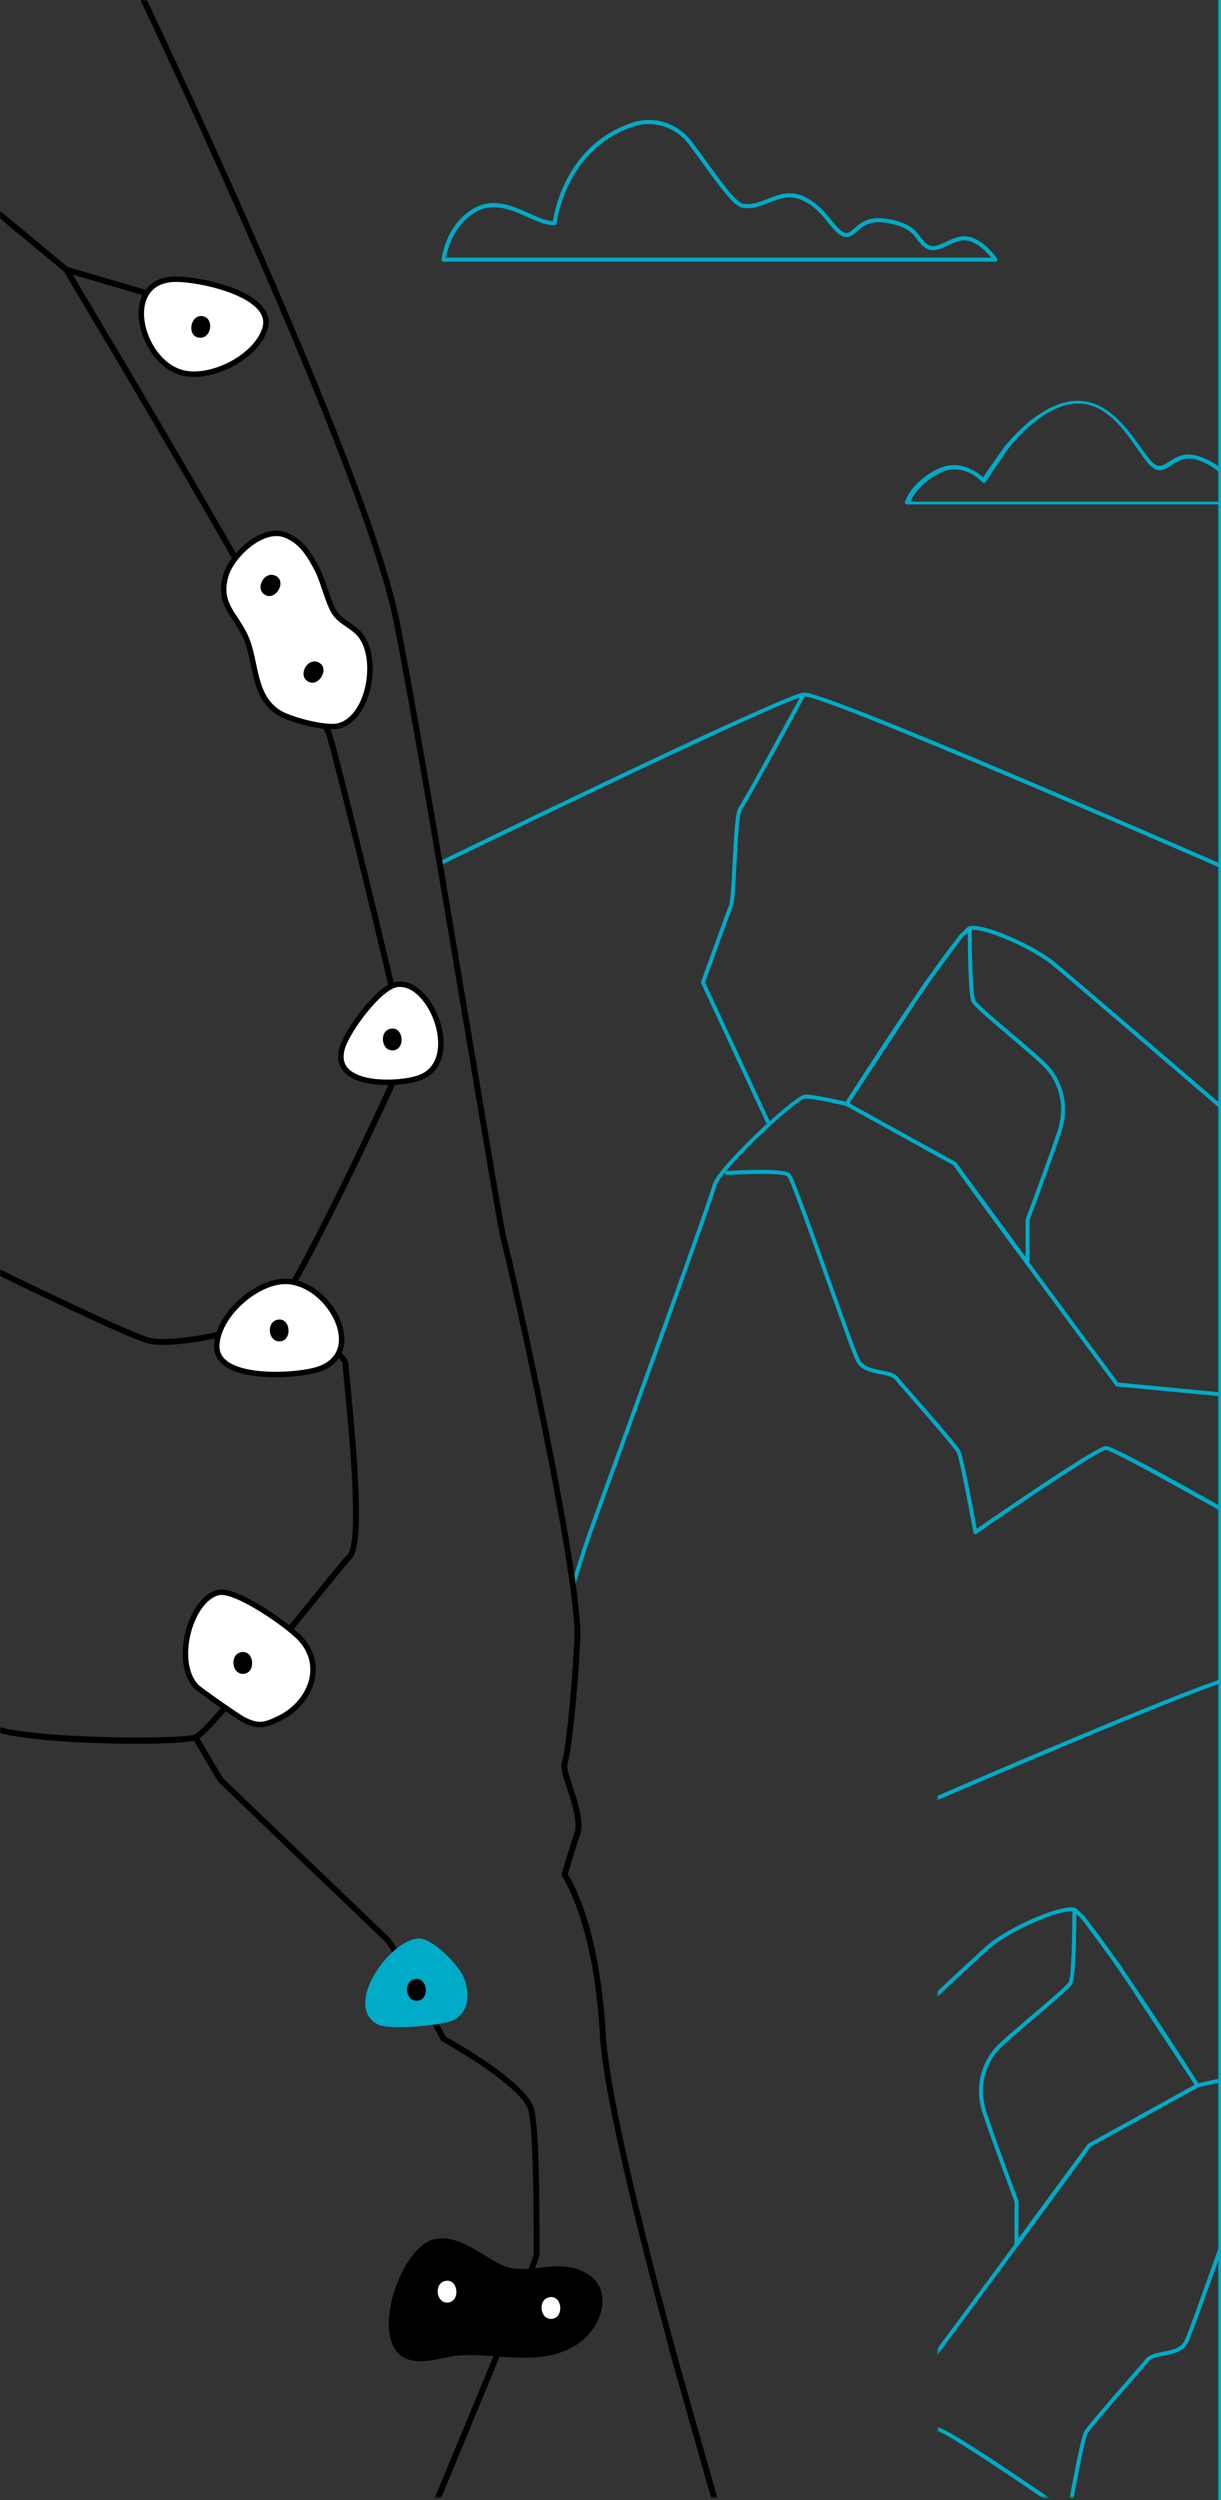 <?xml version="1.0" encoding="UTF-8"?>
<svg width="448px" height="917px" viewBox="0 0 448 917" version="1.1" xmlns="http://www.w3.org/2000/svg" xmlns:xlink="http://www.w3.org/1999/xlink">
    <rect x="0" y="0" width="448" height="917" fill="#333333" stroke="none"/>
    <title>Prise-2</title>
    <defs>
        <rect id="path-1" x="0" y="0" width="448" height="916"></rect>
    </defs>
    <g id="Page-1" stroke="none" stroke-width="1" fill="none" fill-rule="evenodd">
        <g id="Prise-2">
            <line x1="447.5" y1="0.5" x2="447.5" y2="916.5" id="Line-3" stroke="#00ABC8" stroke-linecap="square"></line>
            <mask id="mask-2" fill="white">
                <use xlink:href="#path-1"></use>
            </mask>
            <g id="Mask"></g>
            <path d="M163.615,94.502 L363.735,94.502 C362.102,92.52 358.488,88.69 354.616,88.202 C352.281,87.906 349.988,88.988 347.78,90.037 C345.024,91.341 342.179,92.692 339.529,90.916 C338.076,89.939 337.239,88.805 336.43,87.709 C334.8,85.498 333.115,83.213 325.742,81.82 C319.291,80.605 316.589,82.99 314.418,84.909 C312.94,86.215 311.544,87.447 309.471,86.754 C307.469,86.08 305.841,84.087 303.958,81.778 C301.58,78.863 298.621,75.236 293.95,73.276 C289.558,71.435 286.007,72.841 282.249,74.333 C279.161,75.559 275.965,76.824 272.304,76.155 C269.187,75.584 264,68.413 257.996,60.111 C256.234,57.674 254.411,55.152 252.668,52.852 C247.968,46.649 239.968,44.022 232.777,46.319 C232.775,46.319 232.774,46.319 232.772,46.321 L232.59,46.379 C207.322,54.635 204.295,81.597 204.266,81.868 C204.231,82.223 203.953,82.502 203.602,82.538 C200.745,82.819 197.322,81.299 193.696,79.681 C187.876,77.085 181.28,74.143 175.047,77.495 C166.509,82.082 164.145,91.632 163.615,94.502 M365.256,96 L162.744,96 C162.531,96 162.33,95.909 162.189,95.75 C162.048,95.593 161.981,95.38 162.005,95.169 C162.064,94.631 163.578,81.959 174.348,76.174 C181.224,72.477 188.169,75.578 194.298,78.312 C197.475,79.729 200.489,81.074 202.874,81.076 C203.515,76.833 208.174,52.782 232.129,44.956 L232.328,44.892 C240.126,42.404 248.771,45.238 253.85,51.944 C255.604,54.257 257.43,56.784 259.198,59.229 C264.279,66.255 270.037,74.216 272.571,74.682 C275.815,75.277 278.677,74.141 281.704,72.939 C285.573,71.405 289.573,69.817 294.522,71.893 C299.534,73.998 302.624,77.783 305.106,80.827 C306.844,82.957 308.346,84.797 309.941,85.333 C311.151,85.737 311.93,85.114 313.438,83.782 C315.724,81.762 318.86,78.995 326.016,80.349 C333.962,81.849 335.907,84.487 337.624,86.814 C338.392,87.855 339.116,88.837 340.355,89.67 C342.306,90.977 344.547,89.914 347.146,88.681 C349.433,87.596 352.036,86.365 354.8,86.716 C360.688,87.457 365.657,94.521 365.864,94.821 C366.025,95.05 366.044,95.348 365.916,95.597 C365.788,95.844 365.534,96 365.256,96" id="Fill-1" fill="#00ABC8" mask="url(#mask-2)"></path>
            <path d="M334,184 L486,184 C484.081,181.2 478.642,174.048 472.513,172.99 C468.105,172.225 464.556,174.811 461.425,177.09 C459.096,178.786 457.071,180.248 455.137,179.915 C453.249,179.588 451.97,178.157 450.35,176.343 C448.138,173.868 445.386,170.787 439.659,168.808 C435.066,167.223 432.312,169.03 429.884,170.625 C427.257,172.351 424.779,173.978 421.311,169.989 C420.116,168.611 418.861,166.816 417.408,164.737 C411.581,156.397 403.601,144.976 390.618,148.739 C382.076,151.217 374.587,158.813 369.804,164.759 C366.823,168.994 361.653,176.76 361.602,176.838 C361.479,177.021 361.284,177.137 361.069,177.153 C360.852,177.169 360.645,177.081 360.5,176.918 C360.213,176.595 353.385,169.078 344.629,173.616 C337.672,177.22 334.903,182 334,184 M487.292,185 L332.708,185 C332.484,185 332.274,184.893 332.139,184.711 C332.007,184.531 331.965,184.297 332.03,184.079 C332.116,183.792 334.235,176.969 343.767,172.154 C351.91,168.043 358.663,173.221 360.704,175.076 C362.059,173.096 366.016,167.335 368.478,163.924 C368.488,163.913 368.498,163.9 368.508,163.888 C373.424,157.927 381.156,150.292 390.068,147.77 C404.006,143.825 412.684,155.922 418.42,163.926 C419.853,165.923 421.088,167.648 422.237,168.936 C424.908,171.934 426.453,170.945 429.011,169.305 C431.574,167.662 434.766,165.618 440.003,167.384 C446.081,169.431 449.097,172.722 451.299,175.125 C452.792,176.756 453.872,177.934 455.286,178.172 C456.68,178.401 458.458,177.129 460.537,175.654 C463.726,173.391 467.698,170.566 472.685,171.412 C480.936,172.802 487.611,183.453 487.892,183.906 C488.029,184.127 488.036,184.404 487.911,184.631 C487.787,184.858 487.549,185 487.292,185" id="Fill-3" fill="#00ABC8" mask="url(#mask-2)"></path>
            <path d="M426.07,752.362 C428.558,755.27 433.926,763.296 430.04,774.978 C426.66,785.136 418.494,806.966 418.411,807.184 C418.383,807.264 418.368,807.351 418.368,807.438 L418.368,821.004 L392.98,786.436 C392.917,786.351 392.837,786.282 392.746,786.232 L353.734,764.664 L378.666,726.84 C380.832,723.661 382.923,720.633 384.885,717.836 L394.483,704.805 C394.888,704.307 395.268,703.848 395.616,703.446 L397.15,702.071 C397.176,707.798 397.354,725.044 398.594,727.523 C399.321,728.987 404.255,733.235 412.294,740.058 C418.123,745.002 424.149,750.118 426.07,752.362 Z M314.262,656.998 C316.24,654.356 335.119,619.625 337.386,615.453 C344.189,615.805 417.786,646.584 535.351,698.252 C550.753,705.031 574.416,717.083 574.416,717.083 L575,715.757 C575,715.757 551.339,703.707 535.93,696.923 C464.463,665.513 343.594,612.969 336.843,614.015 C327.941,615.388 221.592,667.069 217.068,669.27 L217.7,670.575 C218.762,670.059 319.676,621.015 335.512,615.864 C331.642,622.985 314.879,653.757 313.105,656.128 C311.913,657.72 311.436,665.411 310.845,676.963 C310.5,683.644 310.146,690.555 309.586,691.957 C308.23,695.357 299.674,719.089 299.312,720.098 C299.247,720.278 299.255,720.479 299.338,720.65 L323.295,772.085 L323.866,771.818 C322.312,773.234 320.84,774.608 319.6,775.798 C316.036,779.211 304.34,790.677 303.393,794.938 C302.39,799.462 271.664,884.06 258.501,920.222 C255.418,928.685 251.906,940.467 251.873,940.582 L253.258,941 C253.295,940.88 256.792,929.142 259.862,920.72 C273.036,884.532 303.784,799.863 304.804,795.254 C305.054,794.134 306.308,792.241 308.184,789.925 L308.253,791.021 C318.528,790.356 329.827,790.351 330.958,791.487 C332.113,792.826 339.511,813.544 345.455,830.189 C350.55,844.457 354.948,856.776 356.157,859.199 C357.867,862.629 361.664,863.365 365.012,864.017 C367.367,864.476 369.592,864.907 370.612,866.186 C371.537,867.343 374.127,870.31 377.407,874.064 C383.316,880.832 392.249,891.059 393.119,892.806 C394.202,894.979 397.884,914.684 399.213,922.095 C399.254,922.34 399.419,922.543 399.647,922.636 C399.736,922.675 399.831,922.693 399.925,922.693 C400.068,922.693 400.213,922.649 400.335,922.564 C417.361,910.754 445.312,891.971 447.839,891.831 C450.196,891.831 484.865,921.857 497.768,928.98 L498.469,927.71 C495.02,925.805 451.345,890.383 447.839,890.383 C444.492,890.383 409.635,914.362 400.437,920.731 C399.501,915.576 395.663,894.663 394.413,892.155 C393.53,890.387 386.683,882.483 378.497,873.109 C375.355,869.516 372.644,866.412 371.743,865.281 C370.389,863.586 367.912,863.104 365.287,862.595 C362.12,861.979 358.842,861.34 357.448,858.551 C356.281,856.207 351.683,843.33 346.818,829.702 C338.387,806.085 333.181,791.661 331.989,790.469 C329.912,788.381 313.876,789.209 308.49,789.551 C316.513,779.789 334.931,762.989 337.638,762.902 C340.8,762.902 351.453,765.375 352.432,765.602 L391.886,787.413 C394.268,791.032 423.228,830.226 435.763,847.167 C444.667,859.195 451.364,868.224 451.364,868.224 C451.488,868.387 451.673,868.493 451.874,868.513 L515.87,874.651 L533.475,901.789 L534.689,900.999 L516.892,873.568 C516.773,873.383 516.573,873.261 516.356,873.239 L452.335,867.099 C451.182,865.544 444.95,857.142 436.924,846.306 C430.616,837.78 424.904,830.048 419.814,823.146 L419.814,807.571 C420.482,805.783 428.158,785.22 431.415,775.437 C435.533,763.05 429.817,754.513 427.168,751.42 C425.173,749.087 419.102,743.934 413.23,738.951 C407.279,733.903 400.539,728.18 399.888,726.875 C398.961,725.018 398.611,710.674 398.596,701.084 C403.613,700.486 420.66,707.855 428.215,714.047 C435.652,720.146 551.915,830.343 553.017,831.29 L553.957,830.189 C552.854,829.241 436.581,719.032 429.131,712.925 C421.566,706.721 402.983,698.417 397.786,699.742 C397.769,699.744 397.754,699.746 397.737,699.748 C397.719,699.755 397.691,699.753 397.674,699.759 C397.159,699.905 396.28,700.692 395.142,701.939 L394.168,702.815 L392.531,705.036 C390.078,708.111 387.006,712.309 383.644,717.083 L381.013,720.65 L377.861,725.433 C366.976,741.365 355.232,759.62 352.364,764.099 C350.068,763.568 340.733,761.454 337.638,761.454 C335.834,761.454 329.768,766.478 324.498,771.244 L300.775,720.309 C301.767,717.56 309.662,695.677 310.932,692.497 C311.579,690.87 311.909,684.46 312.291,677.037 C312.693,669.152 313.246,658.355 314.262,656.998 Z" id="Fill-1" fill="#00ABC8" mask="url(#mask-2)" transform="translate(396.034, 777.5) scale(1, -1) rotate(-180) translate(-396.034, -777.5) "></path>
            <path d="M384.002,392.362 C386.489,395.27 391.858,403.296 387.972,414.978 C384.592,425.136 376.425,446.966 376.343,447.184 C376.315,447.264 376.299,447.351 376.299,447.438 L376.299,461.004 L350.912,426.436 C350.849,426.351 350.769,426.282 350.677,426.232 L311.666,404.664 L336.597,366.84 C338.764,363.661 340.854,360.633 342.817,357.836 L352.414,344.805 C352.82,344.307 353.2,343.848 353.547,343.446 L355.082,342.071 C355.108,347.798 355.286,365.044 356.526,367.523 C357.253,368.987 362.187,373.235 370.226,380.058 C376.054,385.002 382.08,390.118 384.002,392.362 Z M272.194,296.998 C274.171,294.356 293.051,259.625 295.317,255.453 C302.121,255.805 375.718,286.584 493.282,338.252 C508.684,345.031 518.416,349.349 518.416,349.349 L519,348.022 C519,348.022 509.27,343.707 493.862,336.923 C422.394,305.513 301.526,252.969 294.775,254.015 C285.872,255.388 166.204,313.531 161.68,315.732 L162.311,317.037 C163.373,316.521 277.608,261.015 293.444,255.864 C289.573,262.985 272.81,293.757 271.037,296.128 C269.845,297.72 269.367,305.411 268.777,316.963 C268.432,323.644 268.078,330.555 267.518,331.957 C266.161,335.357 257.606,359.089 257.243,360.098 C257.178,360.278 257.187,360.479 257.269,360.65 L281.227,412.085 L281.797,411.818 C280.243,413.234 278.771,414.608 277.532,415.798 C273.967,419.211 262.271,430.677 261.325,434.938 C260.322,439.462 229.596,524.06 216.432,560.222 C213.35,568.685 209.837,580.467 209.805,580.582 L211.19,581 C211.227,580.88 214.724,569.142 217.793,560.72 C230.968,524.532 261.715,439.863 262.736,435.254 C262.985,434.134 264.24,432.241 266.116,429.925 L266.185,431.021 C276.459,430.356 287.759,430.351 288.89,431.487 C290.044,432.826 297.443,453.544 303.386,470.189 C308.481,484.457 312.879,496.776 314.088,499.199 C315.799,502.629 319.596,503.365 322.943,504.017 C325.298,504.476 327.523,504.907 328.544,506.186 C329.469,507.343 332.058,510.31 335.338,514.064 C341.247,520.832 350.18,531.059 351.051,532.806 C352.134,534.979 355.816,554.684 357.144,562.095 C357.185,562.34 357.35,562.543 357.578,562.636 C357.667,562.675 357.763,562.693 357.856,562.693 C358,562.693 358.145,562.649 358.267,562.564 C375.292,550.754 403.244,531.971 405.77,531.831 C408.128,531.831 439.606,549.669 452.509,556.792 L453.21,555.522 C449.761,553.617 409.276,530.383 405.77,530.383 C402.423,530.383 367.566,554.362 358.369,560.731 C357.433,555.576 353.595,534.663 352.345,532.155 C351.461,530.387 344.614,522.483 336.428,513.109 C333.287,509.516 330.576,506.412 329.675,505.281 C328.32,503.586 325.843,503.104 323.219,502.595 C320.052,501.979 316.774,501.34 315.38,498.551 C314.212,496.207 309.614,483.33 304.749,469.702 C296.318,446.085 291.112,431.661 289.921,430.469 C287.843,428.381 271.807,429.209 266.422,429.551 C274.445,419.789 292.862,402.989 295.569,402.902 C298.732,402.902 309.384,405.375 310.363,405.602 L349.818,427.413 C352.199,431.032 381.16,470.226 393.694,487.167 C402.599,499.195 409.296,508.224 409.296,508.224 C409.42,508.387 409.604,508.493 409.806,508.513 L473.802,514.651 L491.407,541.789 L492.62,540.999 L474.824,513.568 C474.705,513.383 474.505,513.261 474.288,513.239 L410.266,507.099 C409.113,505.544 402.881,497.142 394.856,486.306 C388.547,477.78 382.836,470.048 377.745,463.146 L377.745,447.571 C378.414,445.783 386.09,425.22 389.346,415.437 C393.464,403.05 387.748,394.513 385.1,391.42 C383.105,389.087 377.033,383.934 371.161,378.951 C365.211,373.903 358.471,368.18 357.819,366.875 C356.892,365.018 356.543,350.674 356.528,341.084 C361.544,340.486 378.592,347.855 386.146,354.047 C393.583,360.146 502.76,453.902 503.863,454.849 L504.803,453.748 C503.7,452.8 394.513,359.032 387.062,352.925 C379.497,346.721 360.915,338.417 355.718,339.742 C355.701,339.744 355.685,339.746 355.668,339.748 C355.651,339.755 355.622,339.753 355.605,339.759 C355.091,339.905 354.211,340.692 353.074,341.939 L352.099,342.815 L350.462,345.036 C348.009,348.111 344.938,352.309 341.575,357.083 L338.944,360.65 L335.792,365.433 C324.908,381.365 313.164,399.62 310.296,404.099 C307.999,403.568 298.665,401.454 295.569,401.454 C293.765,401.454 287.7,406.478 282.429,411.244 L258.707,360.309 C259.699,357.56 267.594,335.677 268.864,332.497 C269.511,330.87 269.841,324.46 270.223,317.037 C270.624,309.152 271.178,298.355 272.194,296.998 Z" id="Fill-1" fill="#00ABC8" mask="url(#mask-2)"></path>
            <path d="M126.451,508.722 C127.957,524.293 131.955,565.662 127.479,570.148 C126.162,571.465 116.305,583.568 110.327,590.939 L110.316,590.931 C96.236,608.408 74.96,634.821 71.308,636.236 C66.413,638.12 4.368,637.946 -4.408,631.733 C-8.638,628.736 -12.13,625.172 -15.827,621.399 C-19.803,617.342 -23.914,613.148 -29.195,609.453 C-34.601,605.674 -45.314,600.701 -55.672,595.892 C-64.429,591.828 -72.7,587.986 -75.783,585.719 C-81.241,581.703 -88.213,568.838 -90.315,564.806 C-85.381,563.252 -80.22,556.026 -74.944,543.241 C-71.039,533.779 -68.348,524.295 -67.926,522.782 L-31.666,475.502 L-4.856,465.65 C0.416,468.237 46.876,490.973 54.524,492.811 C62.8,494.798 92.645,490.434 102.382,480.333 C113.586,488.406 125.501,498.158 125.727,500.255 C125.712,501.041 125.951,503.556 126.451,508.722 M46.685,134.43 L46.685,134.43 L46.611,134.304 C45.567,132.538 44.539,130.799 43.543,129.117 L43.533,129.123 L26.639,100.698 L52.561,108.339 L75.162,126.752 L76.534,125.068 L53.763,106.515 C53.652,106.424 53.524,106.357 53.385,106.315 L24.811,97.894 L-6.417,72 L-7.804,73.671 L23.45,99.589 L44.815,135.541 L44.817,135.541 C72.786,182.9 116.555,258.118 120.22,271.194 C126.129,292.277 147.768,382.281 147.789,385.76 C147.144,389.053 110.481,467.409 101.405,478.188 C93.084,488.078 62.928,492.592 55.032,490.699 C47.587,488.908 -0.373,465.429 -4.08,463.61 C-8.917,457.22 -15.127,447.313 -14.049,444.872 C-13.714,444.114 -12.695,441.801 -5.484,311.058 L-5.486,311.058 C-3.365,272.196 -0.943,226.684 -0.949,226.499 L-14.149,121.232 L-16.306,121.502 L-3.115,226.575 C-3.115,226.575 -5.717,275.462 -7.888,315.167 C-13.893,423.744 -15.582,442.562 -16.038,443.996 C-17.832,448.058 -9.714,459.659 -6.536,463.953 L-32.247,473.398 C-36.594,470.988 -73.811,450.233 -79.755,443.055 C-84.807,436.953 -132.608,327.098 -157.266,269.699 L-165.901,256.425 L-180.492,233.993 L-182.314,235.177 L-167.723,257.609 L-159.177,270.72 C-156.271,277.488 -87.941,436.577 -81.428,444.442 C-75.398,451.726 -40.716,471.181 -33.968,474.93 L-69.781,521.628 C-69.868,521.739 -69.931,521.868 -69.968,522.004 C-72.994,533.16 -82.837,562.283 -92.011,562.957 C-101.08,563.639 -133.441,544.395 -148.992,535.148 C-153.408,532.523 -156.599,530.626 -157.962,529.937 C-158.762,529.472 -163.475,524.945 -181.388,506.027 L-181.535,505.873 L-188.285,498.444 C-200.45,485.046 -211.941,472.39 -215.728,469.662 L-217,471.425 C-213.398,474.019 -201.45,487.178 -189.894,499.907 L-183.142,507.335 L-182.338,506.603 L-183.127,507.35 L-182.966,507.52 C-167.418,523.941 -160.238,531.223 -158.953,531.871 C-157.644,532.529 -154.316,534.511 -150.103,537.015 C-133.558,546.855 -103.108,564.958 -92.596,565.134 C-91,568.264 -83.344,582.855 -77.07,587.469 C-73.813,589.866 -65.446,593.749 -56.588,597.863 C-46.792,602.41 -35.69,607.565 -30.44,611.235 C-25.325,614.812 -21.286,618.935 -17.379,622.921 C-13.612,626.765 -10.054,630.396 -5.664,633.504 C3.477,639.978 61.402,640.648 71.186,638.511 L79.991,653.404 C80.041,653.491 80.101,653.57 80.173,653.637 C80.762,654.202 139.055,710.067 141.42,712.29 C143.066,713.84 154.776,735.22 161.772,748.336 C161.872,748.522 162.022,748.677 162.209,748.777 C170.422,753.273 192.128,766.612 193.891,774.221 C195.686,781.96 195.754,808.128 195.784,820.704 C195.793,823.699 195.799,825.879 195.828,826.72 C195.541,829.362 179.717,867.487 169.246,892.712 C163.311,907.01 158.187,919.356 156.707,923.224 L158.737,924 C160.207,920.162 165.326,907.827 171.254,893.544 C189.421,849.775 198.056,828.613 198,826.715 C197.971,825.822 197.967,823.664 197.958,820.698 C197.928,808.041 197.86,781.71 196.008,773.73 C193.76,764.033 166.813,748.842 163.537,747.029 C161.07,742.407 145.3,712.96 142.909,710.708 C140.598,708.535 84.627,654.895 81.786,652.172 L73.175,637.605 C78.06,634.048 91.525,617.685 108.69,596.412 L108.69,596.414 C117.714,585.263 127.792,572.91 129.018,571.682 C133.588,567.103 131.524,538.614 128.616,508.513 C128.207,504.308 127.888,500.987 127.898,500.292 C127.966,496.541 111.731,484.386 103.784,478.662 C113.901,465.031 149.661,389.057 149.948,386.006 C150.259,382.705 126.97,287.219 122.314,270.607 C118.583,257.301 74.712,181.885 46.685,134.43" id="Fill-7" fill="#000000" mask="url(#mask-2)"></path>
            <path d="M249.648,868.313 C243.605,846.529 223.763,773.33 222.246,745.989 C220.102,707.352 210.24,690.389 208.344,687.457 C208.881,685.6 210.881,678.742 212.857,672.803 C214.337,668.359 212.107,661.464 210.14,655.382 C209.052,652.023 207.821,648.217 208.19,647.106 C209.361,643.597 211.714,625.25 212.913,601.262 C214.086,577.743 188.153,462.31 186.036,454.895 C185.065,451.495 179.925,420.785 173.416,381.908 C164.411,328.11 153.202,261.156 146.575,227.759 C135.202,170.44 53.782,-0.283 52.961,-2 L51,-1.061 C51.821,0.654 133.124,171.129 144.447,228.183 C151.066,261.547 162.272,328.482 171.275,382.267 C177.795,421.214 182.946,451.976 183.949,455.493 C186.057,462.882 211.908,577.823 210.744,601.151 C209.6,624.05 207.287,642.952 206.13,646.417 C205.563,648.125 206.453,651.043 208.073,656.051 C209.845,661.531 212.051,668.349 210.798,672.116 C208.483,679.068 206.141,687.263 206.117,687.346 C206.025,687.663 206.086,688.004 206.277,688.274 C206.39,688.435 217.794,704.956 220.079,746.109 C221.453,770.886 237.662,832.684 245.327,860.781 L245.206,860.816 C247.03,867.211 260.703,915.562 261.971,919.826 L264.052,919.207 C263.361,916.883 250.506,871.326 249.629,868.318 L249.648,868.313 Z" id="Fill-9" fill="#000000" mask="url(#mask-2)"></path>
            <g id="Group-14" mask="url(#mask-2)">
                <g transform="translate(135, 712)">
                    <path d="M18.085,0.03 C22.871,-0.618 32.327,9.26 34.151,13.503 C36.587,19.169 36.199,26.557 29.563,28.584 C25.067,29.958 7.92,31.61 4.049,29.618 C-7.43,23.712 8.135,1.377 18.085,0.03" id="Fill-1" stroke="#00ABC8" stroke-width="2" fill="#00ABC8"></path>
                    <path d="M17.822,21.864 C22.88,21.856 22.061,12.707 17.017,13.953 C12.973,14.952 13.791,21.87 17.822,21.864" id="Fill-3" stroke="none" fill="#000000"></path>
                </g>
            </g>
            <g id="Group-11" mask="url(#mask-2)">
                <g transform="translate(125.087, 361)">
                    <path d="M20.536,0.081 C33.537,-1.791 45.28,29.457 27.998,34.591 C19.24,37.193 -3.896,37.501 0.565,23.145 C2.501,16.915 13.961,1.028 20.536,0.081" id="Fill-9" stroke="#000000" stroke-width="2" fill="#FFFFFF"></path>
                    <path d="M18.859,24.276 C23.917,24.268 23.098,15.119 18.054,16.365 C14.01,17.364 14.828,24.282 18.859,24.276" id="Fill-11" stroke="none" fill="#000000"></path>
                </g>
            </g>
            <g id="Group-15" mask="url(#mask-2)">
                <g transform="translate(143.651, 822)">
                    <path d="M16.321,0.204 C26.056,-1.608 35.608,9.221 43.267,10.786 C52.832,12.74 62.115,7.294 71.232,12.794 C80.617,18.456 75.782,31.181 68.455,36.425 C55.599,45.625 39.441,39.98 25.012,40.941 C18.874,41.35 11.588,44.559 5.831,42.226 C-7.248,36.927 4.071,2.485 16.321,0.204" id="Fill-13" stroke="#000000" stroke-width="2" fill="#000000"></path>
                    <path d="M20.399,22.562 C25.457,22.554 24.638,13.405 19.594,14.651 C15.55,15.65 16.368,22.568 20.399,22.562" id="Fill-15" stroke="none" fill="#FFFFFF"></path>
                    <path d="M58.505,28.548 C63.563,28.54 62.744,19.391 57.7,20.637 C53.656,21.636 54.474,28.554 58.505,28.548" id="Fill-17" stroke="none" fill="#FFFFFF"></path>
                </g>
            </g>
            <g id="Group-12" mask="url(#mask-2)">
                <g transform="translate(79.511, 470)">
                    <path d="M23.722,0.071 C40.397,-1.583 56.342,26.335 36.937,32.349 C28.567,34.943 -0.57,36.679 0.009,23.42 C0.475,12.766 13.307,1.104 23.722,0.071" id="Fill-19" stroke="#000000" stroke-width="2" fill="#FFFFFF"></path>
                    <path d="M22.947,22.004 C28.005,21.996 27.186,12.847 22.142,14.093 C18.098,15.092 18.916,22.01 22.947,22.004" id="Fill-22" stroke="none" fill="#000000"></path>
                </g>
            </g>
            <g id="Group-3" mask="url(#mask-2)">
                <g transform="translate(46.872, 98.368)">
                    <path d="M27.361,5.421 C44.036,3.767 59.981,31.685 40.576,37.699 C32.206,40.293 3.069,42.029 3.648,28.77 C4.114,18.116 16.946,6.454 27.361,5.421" id="Fill-19" stroke="#000000" stroke-width="2" fill="#FFFFFF" transform="translate(26.561, 22.43) rotate(-165) translate(-26.561, -22.43) "></path>
                    <path d="M26.822,25.565 C31.88,25.557 31.061,16.408 26.017,17.654 C21.973,18.653 22.791,25.571 26.822,25.565" id="Fill-22" stroke="none" fill="#000000" transform="translate(26.797, 21.551) rotate(-165) translate(-26.797, -21.551) "></path>
                </g>
            </g>
            <g id="Group-8" mask="url(#mask-2)">
                <g transform="translate(64.945, 190)">
                    <path d="M19.635,15.328 C25.941,13.707 31.197,16.18 36.544,18.905 C41.023,21.187 47.874,27.575 51.828,28.599 C55.312,29.501 58.633,28.729 62.113,29.304 C73.374,31.166 83.867,52.482 75.852,61.55 C72.708,65.107 60.1,69.778 55.328,70.043 C43.767,70.686 37.852,59.346 29.207,54.219 C21.433,49.609 13.893,50.296 10.43,40.03 C7.933,32.627 11.1,17.521 19.635,15.328" id="Fill-24" stroke="#000000" stroke-width="2" fill="#FFFFFF" transform="translate(44.137, 42.441) rotate(35) translate(-44.137, -42.441) "></path>
                    <path d="M34.303,28.712 C39.361,28.704 38.542,19.555 33.498,20.801 C29.454,21.8 30.272,28.718 34.303,28.712" id="Fill-26" stroke="none" fill="#000000" transform="translate(34.278, 24.698) rotate(35) translate(-34.278, -24.698) "></path>
                    <path d="M50.083,60.493 C55.141,60.485 54.322,51.336 49.278,52.582 C45.234,53.581 46.052,60.499 50.083,60.493" id="Fill-28" stroke="none" fill="#000000" transform="translate(50.057, 56.479) rotate(35) translate(-50.057, -56.479) "></path>
                </g>
            </g>
            <g id="Group-13" mask="url(#mask-2)">
                <g transform="translate(68.039, 584)">
                    <path d="M3.908,34.54 C-4.57,25.401 1.903,2.197 12.286,0.086 C18.628,-1.204 38.172,12.44 42.52,17.407 C51.411,27.564 45.443,40.947 34.434,46.282 C29.045,48.894 26.662,49.494 21.223,46.694 C19.252,45.68 5.093,35.817 3.908,34.54" id="Fill-5" stroke="#000000" stroke-width="2" fill="#FFFFFF"></path>
                    <path d="M21.064,29.95 C26.122,29.942 25.303,20.793 20.259,22.039 C16.215,23.038 17.033,29.956 21.064,29.95" id="Fill-7" stroke="none" fill="#000000"></path>
                </g>
            </g>
        </g>
    </g>
</svg>